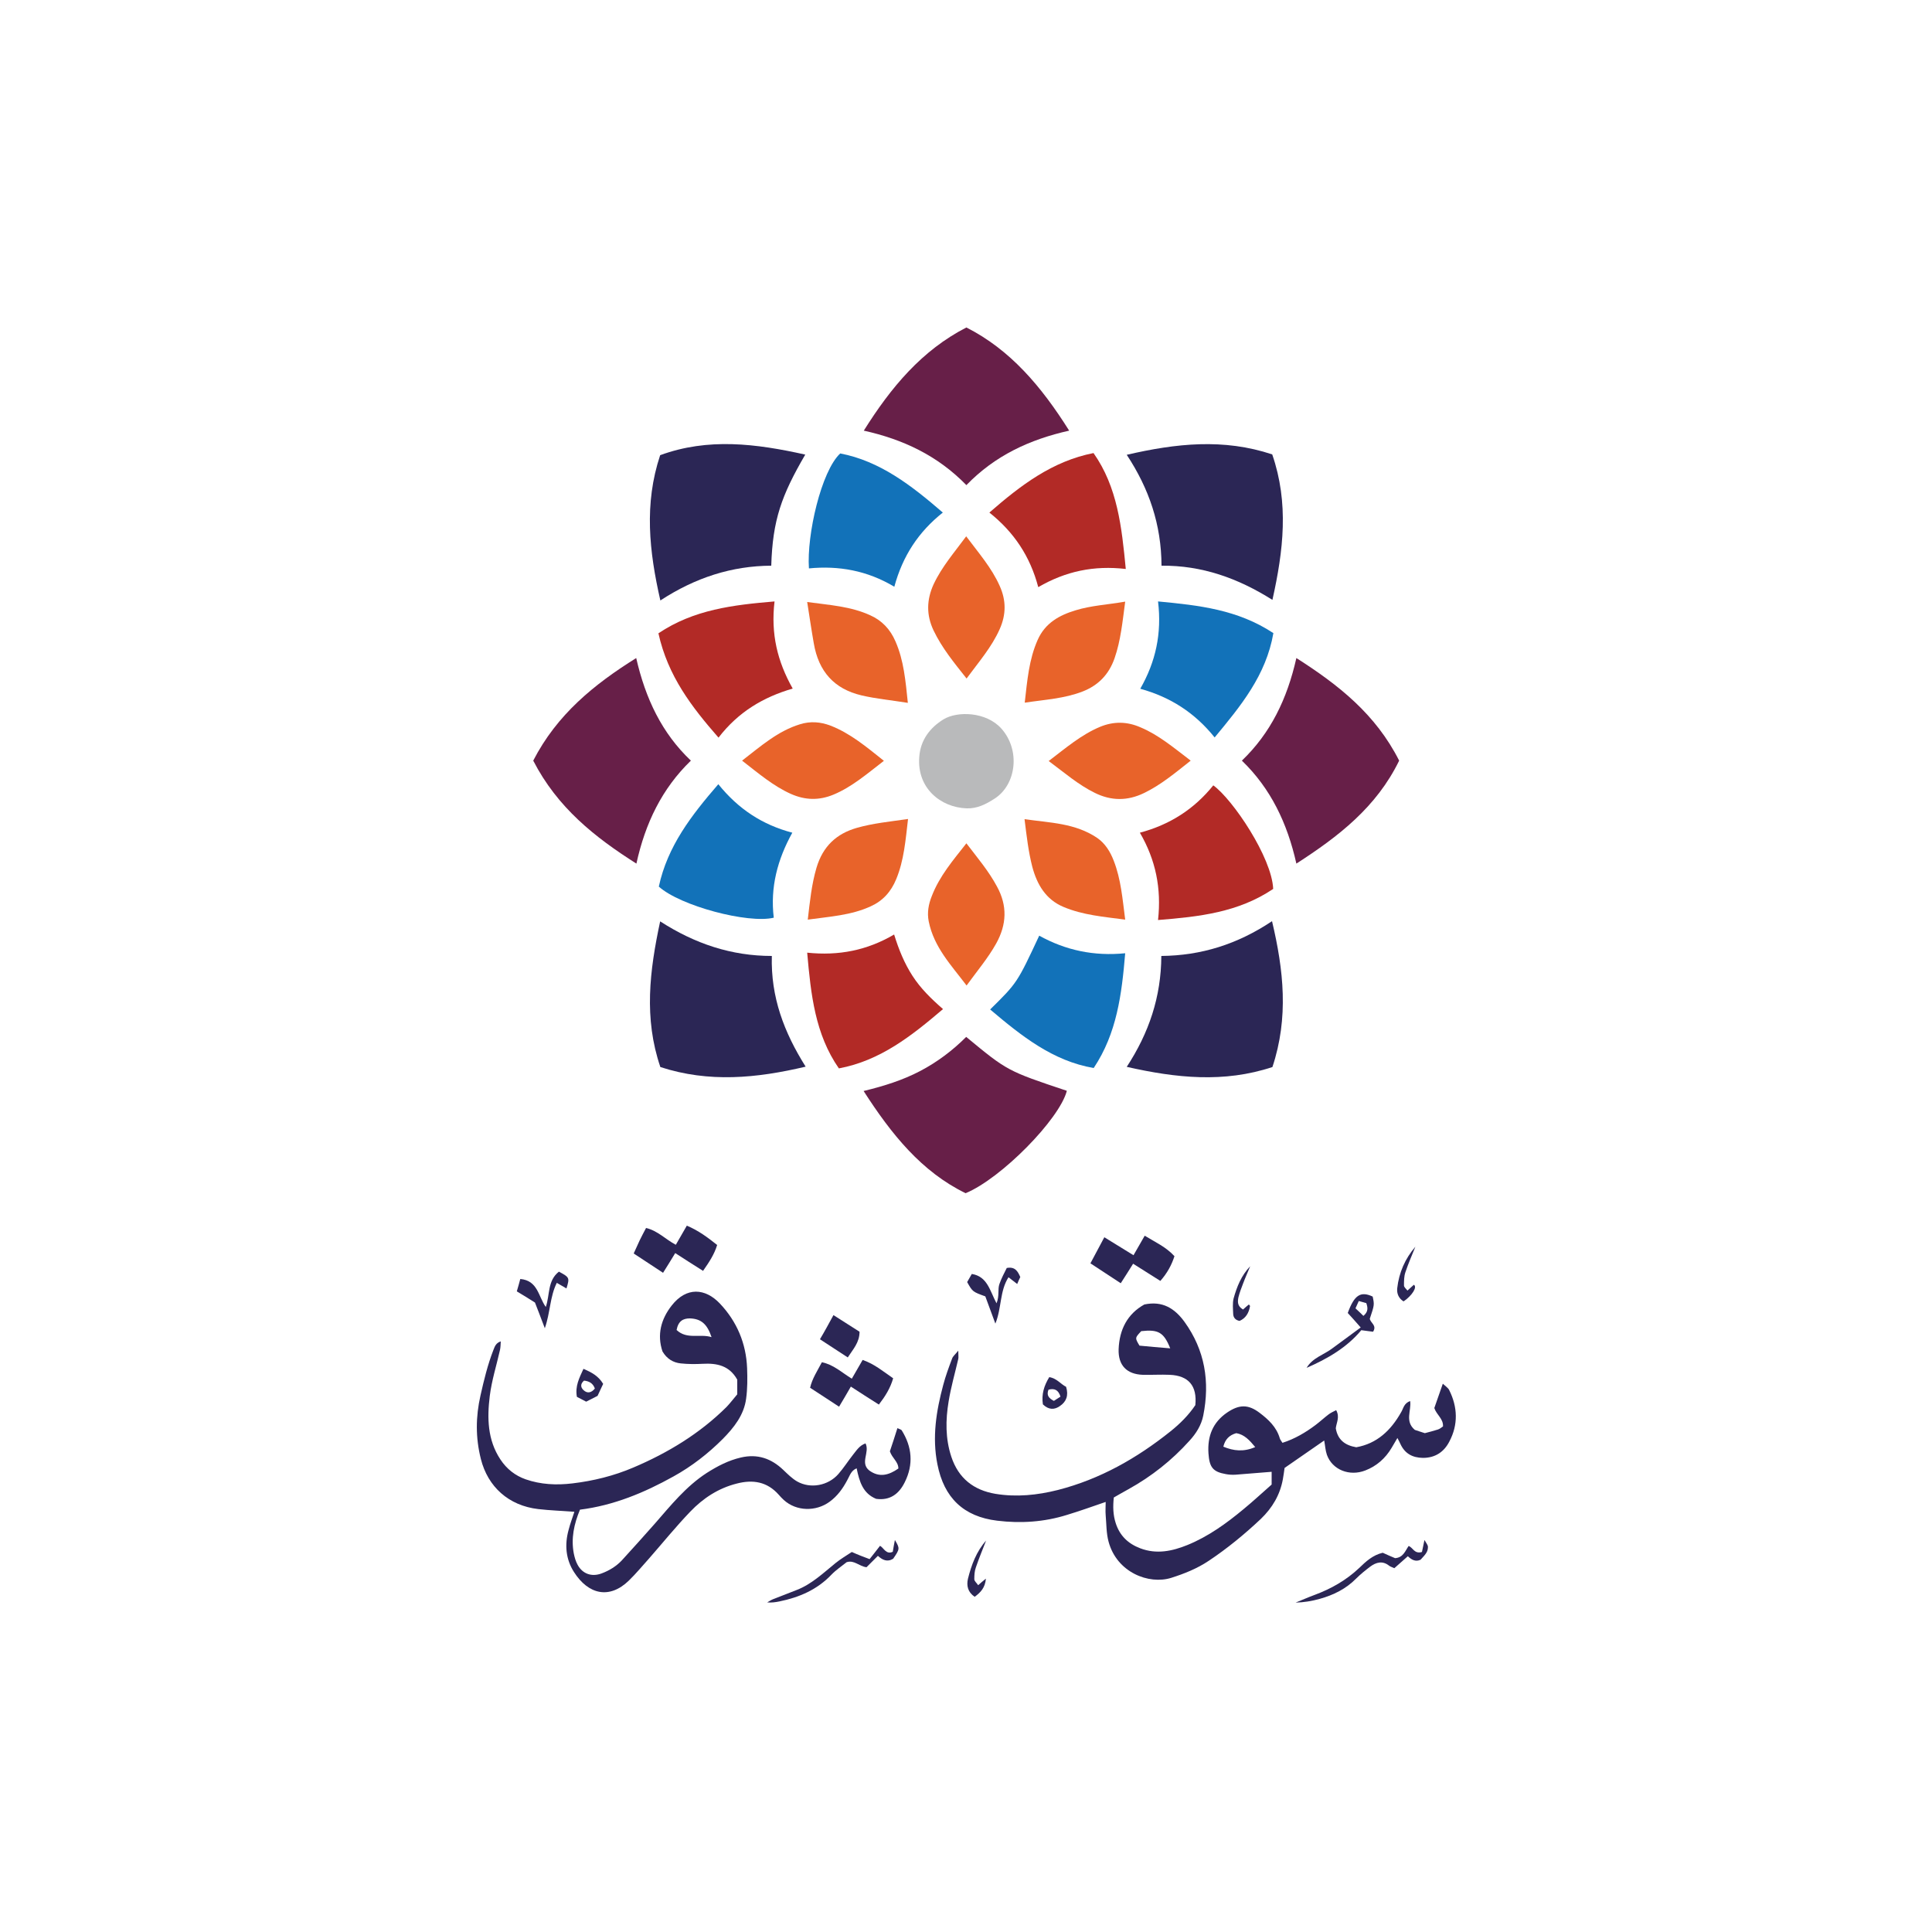 <?xml version="1.0" encoding="utf-8"?>
<!-- Generator: Adobe Illustrator 23.0.1, SVG Export Plug-In . SVG Version: 6.00 Build 0)  -->
<svg version="1.1" id="Layer_1" xmlns="http://www.w3.org/2000/svg" xmlns:xlink="http://www.w3.org/1999/xlink" x="0px" y="0px"
	 viewBox="0 0 1000 1000" style="enable-background:new 0 0 1000 1000;" xml:space="preserve">
<style type="text/css">
	.st0{fill:#2B2655;}
	.st1{fill:#671F48;}
	.st2{fill:#B22A26;}
	.st3{fill:#1272B9;}
	.st4{fill:#B9BABB;}
	.st5{fill:#E8632A;}
</style>
<g>
	<g>
		<path class="st0" d="M658.5,235.2c8.7,25.2,5.8,49.8,0.1,75.3c-17.9-11.3-36.6-17.9-57.4-17.7c-0.1-21.2-6.4-39.8-18-57.4
			C608.7,229.5,633.3,226.8,658.5,235.2z"/>
		<path class="st0" d="M416.8,235.3c-12.3,21.1-16.9,33.9-17.6,57.5c-20.3,0.1-39.2,6.1-57.4,18c-5.8-25.4-8.5-50-0.1-75.2
			C366.5,226.5,391.3,229.6,416.8,235.3z"/>
		<path class="st0" d="M658.6,552.3c-25.1,8.3-49.8,5.7-75.4-0.1c11.5-17.6,17.8-36.2,17.9-57.4c20.6-0.2,39.3-6,57.3-18
			C664.4,502.1,667.1,526.7,658.6,552.3z"/>
		<path class="st0" d="M341.8,552.3c-8.6-25.2-5.6-49.8-0.1-75.4c18,11.6,36.9,17.9,57.8,17.9c-0.6,21.3,6.3,39.5,17.5,57.3
			C391.6,558.1,367,560.5,341.8,552.3z"/>
		<path class="st1" d="M276,393.7c12.3-23.9,31.4-39.4,53.3-53.1c4.8,21,13.3,38.9,28.3,53.1C342.7,408.1,334,426,329.4,447
			C307.8,433.3,288.5,418,276,393.7z"/>
		<path class="st1" d="M499.8,617.6c-22.8-11.1-38.4-30.5-52.8-52.9c10.7-2.6,20.2-5.6,29.2-10.3c8.8-4.6,16.8-10.6,23.9-17.7
			c21.3,17.6,21.3,17.6,52.1,27.9C548.4,579.3,518.2,610,499.8,617.6z"/>
		<path class="st1" d="M553.4,222.9c-20.5,4.6-38.4,12.9-53.2,28.2c-14.9-15.3-32.8-23.7-53.1-28.2c14.1-22.5,30.1-41.6,53.1-53.4
			C522.9,181,539,200,553.4,222.9z"/>
		<path class="st1" d="M671,340.6c21.8,13.9,41,29,53.2,53.1C712.4,417.9,692.7,433,671,447c-4.7-21-13.3-38.9-28.2-53.3
			C657.6,379.5,666.2,361.9,671,340.6z"/>
		<path class="st2" d="M582.7,294.5c-16.4-1.9-31,1.1-45.3,9.4c-4.2-15.9-12.5-28.4-25.3-38.6c16.3-14.2,32.6-26.6,53.9-30.8
			C578.4,252.1,580.6,272.7,582.7,294.5z"/>
		<path class="st2" d="M417.8,493.1c16.4,1.7,31-1.2,45-9.4c2.4,7.8,5.3,14.9,9.5,21.4c4.2,6.5,9.6,11.8,15.8,17.2
			c-16.3,13.9-32.5,26.7-53.9,30.7C421.9,535.3,419.7,514.8,417.8,493.1z"/>
		<path class="st2" d="M400.9,311.3c-2,16.8,1.5,31.1,9.4,45.1c-15.1,4.4-28.1,12-38.4,25.4c-13.8-15.8-26.2-31.8-31.1-54
			C359.1,315.5,379.5,313.1,400.9,311.3z"/>
		<path class="st2" d="M659,460.1c-18.1,12.2-38.4,14.4-59.6,16.1c1.8-16.4-1.2-31.1-9.4-45.2c15.4-4.1,28-12.1,38-24.5
			C638.1,413.8,658.3,443.8,659,460.1z"/>
		<path class="st3" d="M488,265.3c-12.6,10-20.8,22.5-25.1,38.4c-14-8.4-28.8-11-44.2-9.5c-1.2-17.4,6.4-50.4,16.2-59.5
			C455.3,238.6,471.6,251.1,488,265.3z"/>
		<path class="st3" d="M599.4,311.3c21.2,2,41.2,4.2,59.7,16.4c-3.8,21.9-16.9,37.7-30.4,54c-10.3-12.8-22.9-20.9-38.5-25.2
			C598.2,342.5,601.4,327.9,599.4,311.3z"/>
		<path class="st3" d="M371.8,405.9c10.4,12.9,22.8,21,38.3,25.1c-7.7,13.9-11.5,28.3-9.6,44c-13.3,3.2-48.4-6.1-59.5-16.1
			C345.5,438,357.8,422.1,371.8,405.9z"/>
		<path class="st3" d="M512.5,522.5c14-13.8,14-13.8,25.4-38.2c13.7,7.6,28.4,10.7,44.5,9.1c-1.8,21.3-4.3,41.4-16.3,59.4
			C545,549.2,528.8,536.3,512.5,522.5z"/>
		<path class="st4" d="M500.3,418.4c-13.5-0.5-25.7-10.5-24.5-26.5c0.6-8.9,5.6-15.3,12.6-19.6c7.1-4.3,22-4,29.9,4.8
			c10,11.2,7.7,29-3.4,36.2C510.3,416.3,505.7,418.6,500.3,418.4z"/>
		<path class="st5" d="M582.4,311.4c-1.4,10.4-2.3,20.1-5.5,29.3c-3,8.6-8.6,14.1-16.5,17.2c-9.5,3.7-19.4,4.2-30,5.8
			c1.3-11.5,2.2-22.4,6.7-32.5c3.9-8.8,11.3-12.8,19.6-15.3C564.8,313.4,573.2,313,582.4,311.4z"/>
		<path class="st5" d="M470,423.9c-1.3,11.1-2.1,21.4-6.1,31.1c-2.7,6.6-7,11.3-13.2,14.1c-10.2,4.7-21.2,5.3-32.6,6.9
			c1.1-9.5,2-18.3,4.5-26.8c3.3-11.2,10.4-17.7,20.9-20.7C451.9,426.1,460.4,425.3,470,423.9z"/>
		<path class="st5" d="M582.4,476c-11.2-1.5-21.8-2.3-32-6.6c-9-3.8-13.6-11.4-16.1-20.8c-2-7.8-2.9-15.7-4-24.6
			c13.2,1.9,26.2,2,37.6,9.7c4.2,2.9,6.8,7.2,8.6,11.9C580.2,455.1,581,465.2,582.4,476z"/>
		<path class="st5" d="M469.9,363.8c-8.7-1.4-16.5-2.1-24.1-3.9c-13.9-3.3-22.1-12.2-24.6-27c-1.2-6.8-2.2-13.7-3.4-21.3
			c11.6,1.6,22.5,2.2,32.7,6.9c6,2.7,10.3,7.2,13,13.5C467.8,341.8,468.7,352.3,469.9,363.8z"/>
		<path class="st5" d="M457.5,393.8c-8.7,6.7-16.5,13.5-26.1,17.5c-7.5,3.1-14.7,2.9-22.1-0.4c-9.1-4.1-16.7-10.6-25.2-17.2
			c9.7-7.5,18.5-15.3,29.9-18.8c5.4-1.7,10.7-1.3,15.9,0.7C440,379.5,448.5,386.6,457.5,393.8z"/>
		<path class="st5" d="M616.3,393.7c-8.2,6.5-15.5,12.6-24.2,16.8c-8.5,4.1-16.9,4.1-25.4-0.1c-8.6-4.2-15.8-10.5-23.9-16.5
			c8.8-6.7,16.8-13.6,26.6-17.7c7-2.9,14-2.8,21,0.3C599.7,380.4,607.5,387,616.3,393.7z"/>
		<path class="st5" d="M500.2,436.5c5.8,7.6,11.5,14.3,15.8,22.3c5.5,10,5.1,19.7-0.4,29.6c-4.2,7.5-9.7,14-15.3,21.7
			c-8-10.6-16.9-19.8-19.6-33.2c-0.9-4.5-0.1-8.9,1.6-13.1C486.3,453.4,493.3,445.3,500.2,436.5z"/>
		<path class="st5" d="M500.3,351.2c-6.4-8.1-12.7-15.7-17.1-24.9c-3.8-8-3.6-15.9,0-23.8c4.3-9.2,10.8-16.6,16.9-24.9
			c6.5,8.7,13.2,16.3,17.4,25.8c3.3,7.4,3.3,14.6,0,22.1C513.3,335,506.6,342.6,500.3,351.2z"/>
	</g>
	<g>
		<path class="st0" d="M729.9,725.2c0.7,5-2.9,10.4,2.4,14.9c1.3,0.4,3.2,1.1,5.2,1.7c2.3-0.6,4.6-1.2,6.8-1.9
			c0.9-0.3,1.8-1,2.6-1.6c0.2-4-3.3-5.9-4.5-9.5c1.3-3.7,2.7-7.8,4.4-12.6c1.5,1.4,2.8,2.2,3.3,3.3c4.4,8.8,4.7,17.9,0.1,26.6
			c-2.7,5.3-7.2,8.5-13.7,8.5c-5.4-0.1-9.3-2.2-11.6-7.1c-0.4-0.9-0.9-1.9-1.6-3.2c-1.1,1.9-2.1,3.5-3,5.1
			c-3.2,5.4-7.7,9.4-13.6,11.7c-8.2,3.2-17.1-0.3-19.9-8.1c-0.8-2.3-0.9-4.8-1.4-7.4c-6.9,4.8-13.6,9.4-20.5,14.2
			c-0.3,1.8-0.5,3.9-0.9,5.9c-1.5,8.1-5.4,14.7-11.4,20.5c-8.5,8-17.4,15.3-27,21.7c-6,4-12.5,6.6-19.4,8.8
			c-11.6,3.6-28.1-2.8-32.4-18.7c-1.2-4.4-1.1-9.1-1.5-13.7c-0.2-2.2,0-4.5,0-6.9c-7,2.4-13.4,4.7-20,6.7c-11.8,3.7-24,4.5-36.2,3
			c-17.3-2.1-27.5-11.8-30.9-29.2c-2.8-14-0.6-27.6,3-41c1.2-4.6,2.9-9.2,4.6-13.7c0.4-1.2,1.6-2.1,3.2-4.1c0,2.3,0.2,3.4,0,4.3
			c-1.7,7.3-3.8,14.6-5,22c-1.6,9.6-1.7,19.2,1.4,28.6c3.7,11.2,11.6,17.3,22.8,19.2c10.9,1.8,21.7,0.7,32.4-2
			c21.8-5.6,40.8-16.4,58.2-30.3c5-4,9.4-8.4,12.9-13.6c1-10-3.5-15.3-13.3-15.7c-4.6-0.2-9.3,0.1-13.9,0
			c-8.3-0.3-12.8-4.9-12.5-13.3c0.4-10.1,4.5-18.2,13.3-23.1c9.4-2,15.7,2,20.8,9c10.6,14.7,13.2,31,9.7,48.5c-1,5-3.7,9.3-7.2,13.1
			c-9.1,10.1-19.6,18.4-31.5,25c-2.6,1.4-5.1,2.9-7.6,4.3c-0.5,4.7-0.4,9,1,13.3c2.1,6.5,6.4,10.6,12.7,13
			c8.4,3.2,16.5,1.5,24.4-1.7c10.8-4.4,20.2-11.2,29.1-18.6c5-4.1,9.8-8.6,14.5-12.7c0-2.7,0-4.7,0-6.6c-6.3,0.5-12.5,1-18.7,1.5
			c-1.7,0.1-3.4,0-5-0.3c-6.8-1.2-8.5-3.6-9-10.7c-0.6-8.9,2.2-16.1,9.7-21.2c6.2-4.2,10.9-4.3,16.8,0.2c4.5,3.4,8.7,7.3,10.4,13.1
			c0.2,0.8,0.8,1.4,1.4,2.4c6.3-2,11.9-5.3,17.1-9.2c2.4-1.8,4.5-3.8,6.9-5.6c1.1-0.8,2.4-1.4,3.8-2.1c2,3.6,0.1,6.5-0.2,9.4
			c1,5.9,4.7,8.8,10.6,9.8c10.7-1.9,17.9-8.7,23.2-18.1C726.4,729.1,726.6,726.3,729.9,725.2z M605.7,697.9c-3.3-8.3-6.2-9.9-15-8.9
			c-3.3,3.5-3.3,3.5-0.9,7.5C594.6,697,599.8,697.4,605.7,697.9z M649.7,749c-2.9-3.5-5.6-6.5-9.8-7.2c-3.6,1-5.8,3.2-6.7,7
			C638.5,751,643.7,751.6,649.7,749z"/>
		<path class="st0" d="M381.6,721.7c0-3.3,0-5.6,0-7.6c-4.1-7.3-10.5-8.6-17.9-8.2c-3.7,0.2-7.5,0.2-11.3-0.2
			c-3.9-0.4-7.2-2.3-9.5-6.2c-2.9-8.6-0.8-16.7,4.8-23.8c7.6-9.7,17.3-9,24.9-1c8.8,9.3,13.6,20.6,14.1,33.5
			c0.2,5.2,0.2,10.6-0.5,15.7c-1.1,8.5-6.3,15-12.1,20.9c-7.6,7.6-16.1,14.2-25.5,19.4c-15.1,8.4-30.9,15-48.4,17.2
			c-3.1,7.4-4.7,14.9-3.2,22.7c0.4,2,1,4.1,2,5.9c2.6,4.7,7.3,6.3,12.4,4.4c4-1.5,7.6-3.7,10.5-6.8c5.7-6.2,11.3-12.5,16.9-18.8
			c8.3-9.5,16.2-19.4,27-26.4c5.5-3.5,11.2-6.5,17.7-8c8.6-2,15.7,0.5,21.9,6.4c2.3,2.2,4.6,4.5,7.2,6c6.9,3.9,16,2.2,21.3-3.8
			c2.8-3.2,5-6.7,7.6-10c1.8-2.2,3.3-4.8,6.5-5.9c2.3,4.7-3,10,1.9,14c5.2,3.8,10.1,2.5,15.1-1c0-3.5-3.2-5.3-4.4-8.9
			c1.2-3.5,2.5-7.6,3.9-12c1.2,0.6,1.9,0.7,2.2,1.1c5.4,8.6,6.2,17.7,1.6,26.9c-2.9,5.9-7.5,9.6-14.8,8.6c-6.9-2.8-8.7-9-10.1-15.8
			c-3,1.2-3.6,4-4.9,6.2c-2.3,4.3-5,8.1-9.1,11.1c-7.1,5.2-17.2,5-23.7-0.9c-0.9-0.8-1.8-1.8-2.6-2.7c-6-6.8-13.4-8-21.8-5.8
			c-9.5,2.4-17.4,7.6-24,14.5c-7.4,7.7-14.2,16.1-21.2,24.1c-3.5,3.9-6.9,8-10.6,11.6c-10.1,9.8-21,7.2-28.4-4.4
			c-4.3-6.7-4.9-14.2-2.8-21.8c0.8-3.2,2-6.3,3-9.4c-6.4-0.5-12.6-0.7-18.7-1.4c-15.4-1.8-26.1-11.6-29.7-25.9
			c-2.8-11.1-2.7-21.9-0.2-32.9c1.8-8,3.7-15.9,6.7-23.6c0.7-1.8,1.3-3.6,3.8-4.4c-0.1,1.6-0.1,3-0.4,4.4c-1.8,8-4.3,15.8-5.3,23.9
			c-1.4,11.3-1.2,22.7,5.5,32.8c3.3,5,7.7,8.4,13.1,10.3c7.8,2.7,15.9,3.1,24.2,2.1c10.9-1.3,21.4-3.9,31.5-8.2
			c17.9-7.6,34.4-17.6,48.3-31.4C378,726.2,379.8,723.8,381.6,721.7z M350.2,688.4c5.4,5.1,12.1,1.8,18.1,3.7
			c-2.3-6.9-5.5-9.5-11.2-9.7C353.6,682.4,351.1,683.7,350.2,688.4z"/>
		<path class="st0" d="M363.9,657.8c-5.1-3.2-9.6-6.1-14.4-9.2c-2.1,3.4-4,6.6-6.3,10.2c-5.1-3.4-9.9-6.5-15.2-10
			c1.1-2.4,2.1-4.6,3.1-6.8c1-2.1,2.1-4.1,3.3-6.4c6,1.4,10.1,5.9,15.4,8.7c1.9-3.3,3.7-6.5,5.7-9.9c6,2.5,10.8,6.1,15.7,10
			C369.7,649.3,367.1,653.2,363.9,657.8z"/>
		<path class="st0" d="M564.4,653.9c2.4-4.5,4.6-8.7,7.2-13.5c5.1,3.1,9.9,6.1,15.1,9.3c1.8-3.2,3.7-6.5,5.8-10.1
			c5.4,3.3,11,5.8,15.4,10.6c-1.5,4.6-3.7,8.7-7.3,12.8c-4.6-2.9-9.2-5.8-14.1-8.9c-2.1,3.4-4.1,6.5-6.4,10.1
			C574.7,660.7,569.8,657.4,564.4,653.9z"/>
		<path class="st0" d="M440.9,713.6c2-3.5,3.8-6.6,5.6-9.7c6.1,2.1,10.7,6,15.8,9.5c-1.5,5.2-4.1,9.3-7.4,13.6
			c-4.9-3.1-9.6-6.1-14.5-9.3c-2.1,3.6-3.9,6.8-6.1,10.4c-5.1-3.4-10-6.5-15-9.8c1.1-4.8,3.8-8.8,6.1-13.2
			C431.4,706.3,435.5,710.3,440.9,713.6z"/>
		<path class="st0" d="M450.1,807c2.1-2.6,3.6-4.6,5.4-6.9c2,1.1,3.1,4.7,6.6,3.1c0.3-1.8,0.6-3.7,1.1-6.1c2.6,4.4,2.6,4.6-0.9,9.7
			c-3.1,1.9-5.6,0.6-7.9-1.5c-2.1,2.1-4.1,4.1-5.9,5.9c-3.9-0.5-6.4-3.9-10.3-2.6c-2.6,2.1-5.5,4-7.8,6.4
			c-7.4,7.8-16.7,11.8-27,13.9c-2,0.4-4,0.7-6.3,0.5c0.9-0.5,1.9-1.2,2.9-1.6c4.1-1.6,8.2-3.2,12.3-4.8c7.8-3,13.8-8.8,20.1-13.9
			c2.7-2.2,5.8-4,8.5-5.8C444.2,804.8,446.9,805.8,450.1,807z"/>
		<path class="st0" d="M736,803.3c0.4-1.7,0.7-3.5,1.3-6.2c0.9,1.6,1.7,2.5,1.8,3.4c0,2.5-0.8,3.6-3.8,6.8c-2.7,1.3-4.8-0.1-6.6-1.8
			c-2.5,2.2-4.8,4.2-7,6.2c-1.2-0.6-2.1-0.8-2.7-1.3c-3.4-2.7-6.7-1.8-9.8,0.5c-2.5,1.9-5,3.9-7.2,6.1c-5.3,5.4-11.8,8.6-19,10.6
			c-4,1.1-8.1,1.8-12.4,1.9c3.3-1.3,6.6-2.8,9.9-4c8.6-3.2,16.3-7.6,23-13.9c3.4-3.3,7-6.7,12.2-7.9c2.2,1,4.4,2,6.4,2.8
			c4.2-0.3,5.2-3.7,7-6.3C731.3,800.9,732,804.5,736,803.3z"/>
		<path class="st0" d="M431.4,680.7c5.2,3.3,9.4,6,13.5,8.6c0,5.6-3.4,9.1-6.1,13.3c-4.9-3.2-9.5-6.2-14.4-9.4
			C426.9,689,429,685.1,431.4,680.7z"/>
		<path class="st0" d="M710.7,689.3c-1.9-0.2-3.7-0.5-6.1-0.8c-7.5,9-17.5,14.8-28.3,19.5c3.1-5.3,9.1-6.8,13.6-10.3
			c4.7-3.5,9.4-6.9,14.4-10.6c-2.5-2.9-4.7-5.3-6.7-7.5c3.4-9.4,6.7-11.4,12.9-8.5c0.9,4.3,0.9,4.3-1.5,11.5
			C709.4,684.8,712.8,686,710.7,689.3z M705.7,681.1c2.6-2.2,2.3-4.2,1.5-6.6c-1.1-0.3-2.4-0.7-3.9-1.1c-0.6,1.4-1.1,2.4-1.7,3.8
			C703,678.5,704.3,679.7,705.7,681.1z"/>
		<path class="st0" d="M289.3,658.2c5.5,3,5.6,3.1,3.9,8.7c-1.5-0.9-3-1.7-5-2.9c-3.6,7.2-3.3,15.1-6.2,23.5
			c-2.1-5.5-3.7-9.8-5.1-13.3c-3.5-2.2-6.2-3.9-9.4-5.8c0.7-2.3,1.2-4.2,1.8-6.4c9.1,0.8,9.3,9,13.2,14.5
			C284.7,670.1,283.3,662.9,289.3,658.2z"/>
		<path class="st0" d="M500.6,663.6c0.8-1.4,1.5-2.6,2.4-4.2c8.1,1.3,9.3,8.6,12.8,15.2c1.6-4,0.5-7.2,1.5-10c1-2.9,2.5-5.7,3.8-8.3
			c4.3-0.8,5.7,1.7,7,4.7c-0.5,1-1,2.1-1.6,3.6c-1.5-1.2-2.7-2.1-4.5-3.5c-4.6,7.2-3.5,15.9-6.8,24c-2-5.4-3.7-10-5.2-14.1
			C503.4,668.6,503.4,668.6,500.6,663.6z"/>
		<path class="st0" d="M539.8,726.9c-0.8-5.2,0.6-9.7,3.3-14.1c3.9,0.6,6,3.7,8.7,5c1.4,4.5,0.1,7.7-3.1,9.9
			C545.8,729.8,542.8,729.8,539.8,726.9z M545.5,725.1c1-0.7,2.2-1.4,3.4-2.2c-1.1-3.6-3.2-4.4-6.2-3.6
			C541.5,722.3,543,723.8,545.5,725.1z"/>
		<path class="st0" d="M309.3,722.5c-2,1-3.8,1.9-5.9,3c-1.7-0.9-3.3-1.7-4.8-2.5c-1-5.5,1.2-9.7,3.4-14.5c4.1,1.8,7.7,3.6,10.2,7.8
			C311.2,718.3,310.3,720.4,309.3,722.5z M302.3,714.6c-1.9,1.6-1.9,3.4-0.3,4.9c2.1,2,4.2,1.3,5.9-0.8
			C306.9,715.9,304.9,714.9,302.3,714.6z"/>
		<path class="st0" d="M732.6,645.3c-1.8,4.4-3.7,8.8-5.2,13.3c-0.7,2.1-0.7,4.5-0.7,6.8c0,0.8,1,1.6,1.8,2.6c1.3-1.2,2.3-2.1,3.3-3
			c1.9,1.1-0.8,5.5-5.3,8.6c-2.5-1.5-3.6-4-3.3-6.8C724.1,658.7,727.3,651.4,732.6,645.3z"/>
		<path class="st0" d="M510.4,797.4c-1.8,4.6-3.7,9.2-5.3,13.9c-0.7,1.9-0.8,4.1-0.8,6.1c0,1,1.2,1.9,2,3.1c1.3-1.2,2.3-2,4-3.4
			c-0.4,4.7-2.7,7.1-5.8,9.4c-3.6-2.4-4.3-5.8-3.5-9.3C502.8,810,505.4,803,510.4,797.4z"/>
		<path class="st0" d="M643.4,677.8c1.1-1,2-1.8,3-2.6c0.3,0.3,0.7,0.7,0.6,0.9c-0.6,3.5-2.2,6.2-5.4,7.6c-2.2-0.4-3.2-1.8-3.3-3.5
			c-0.1-2.7-0.4-5.6,0.2-8.1c1.7-6.1,4-11.9,8.6-16.7c-1.2,3-2.6,6-3.7,9c-0.9,2.3-1.8,4.7-2.4,7.1
			C640.6,673.6,640.3,676,643.4,677.8z"/>
	</g>
</g>
</svg>
